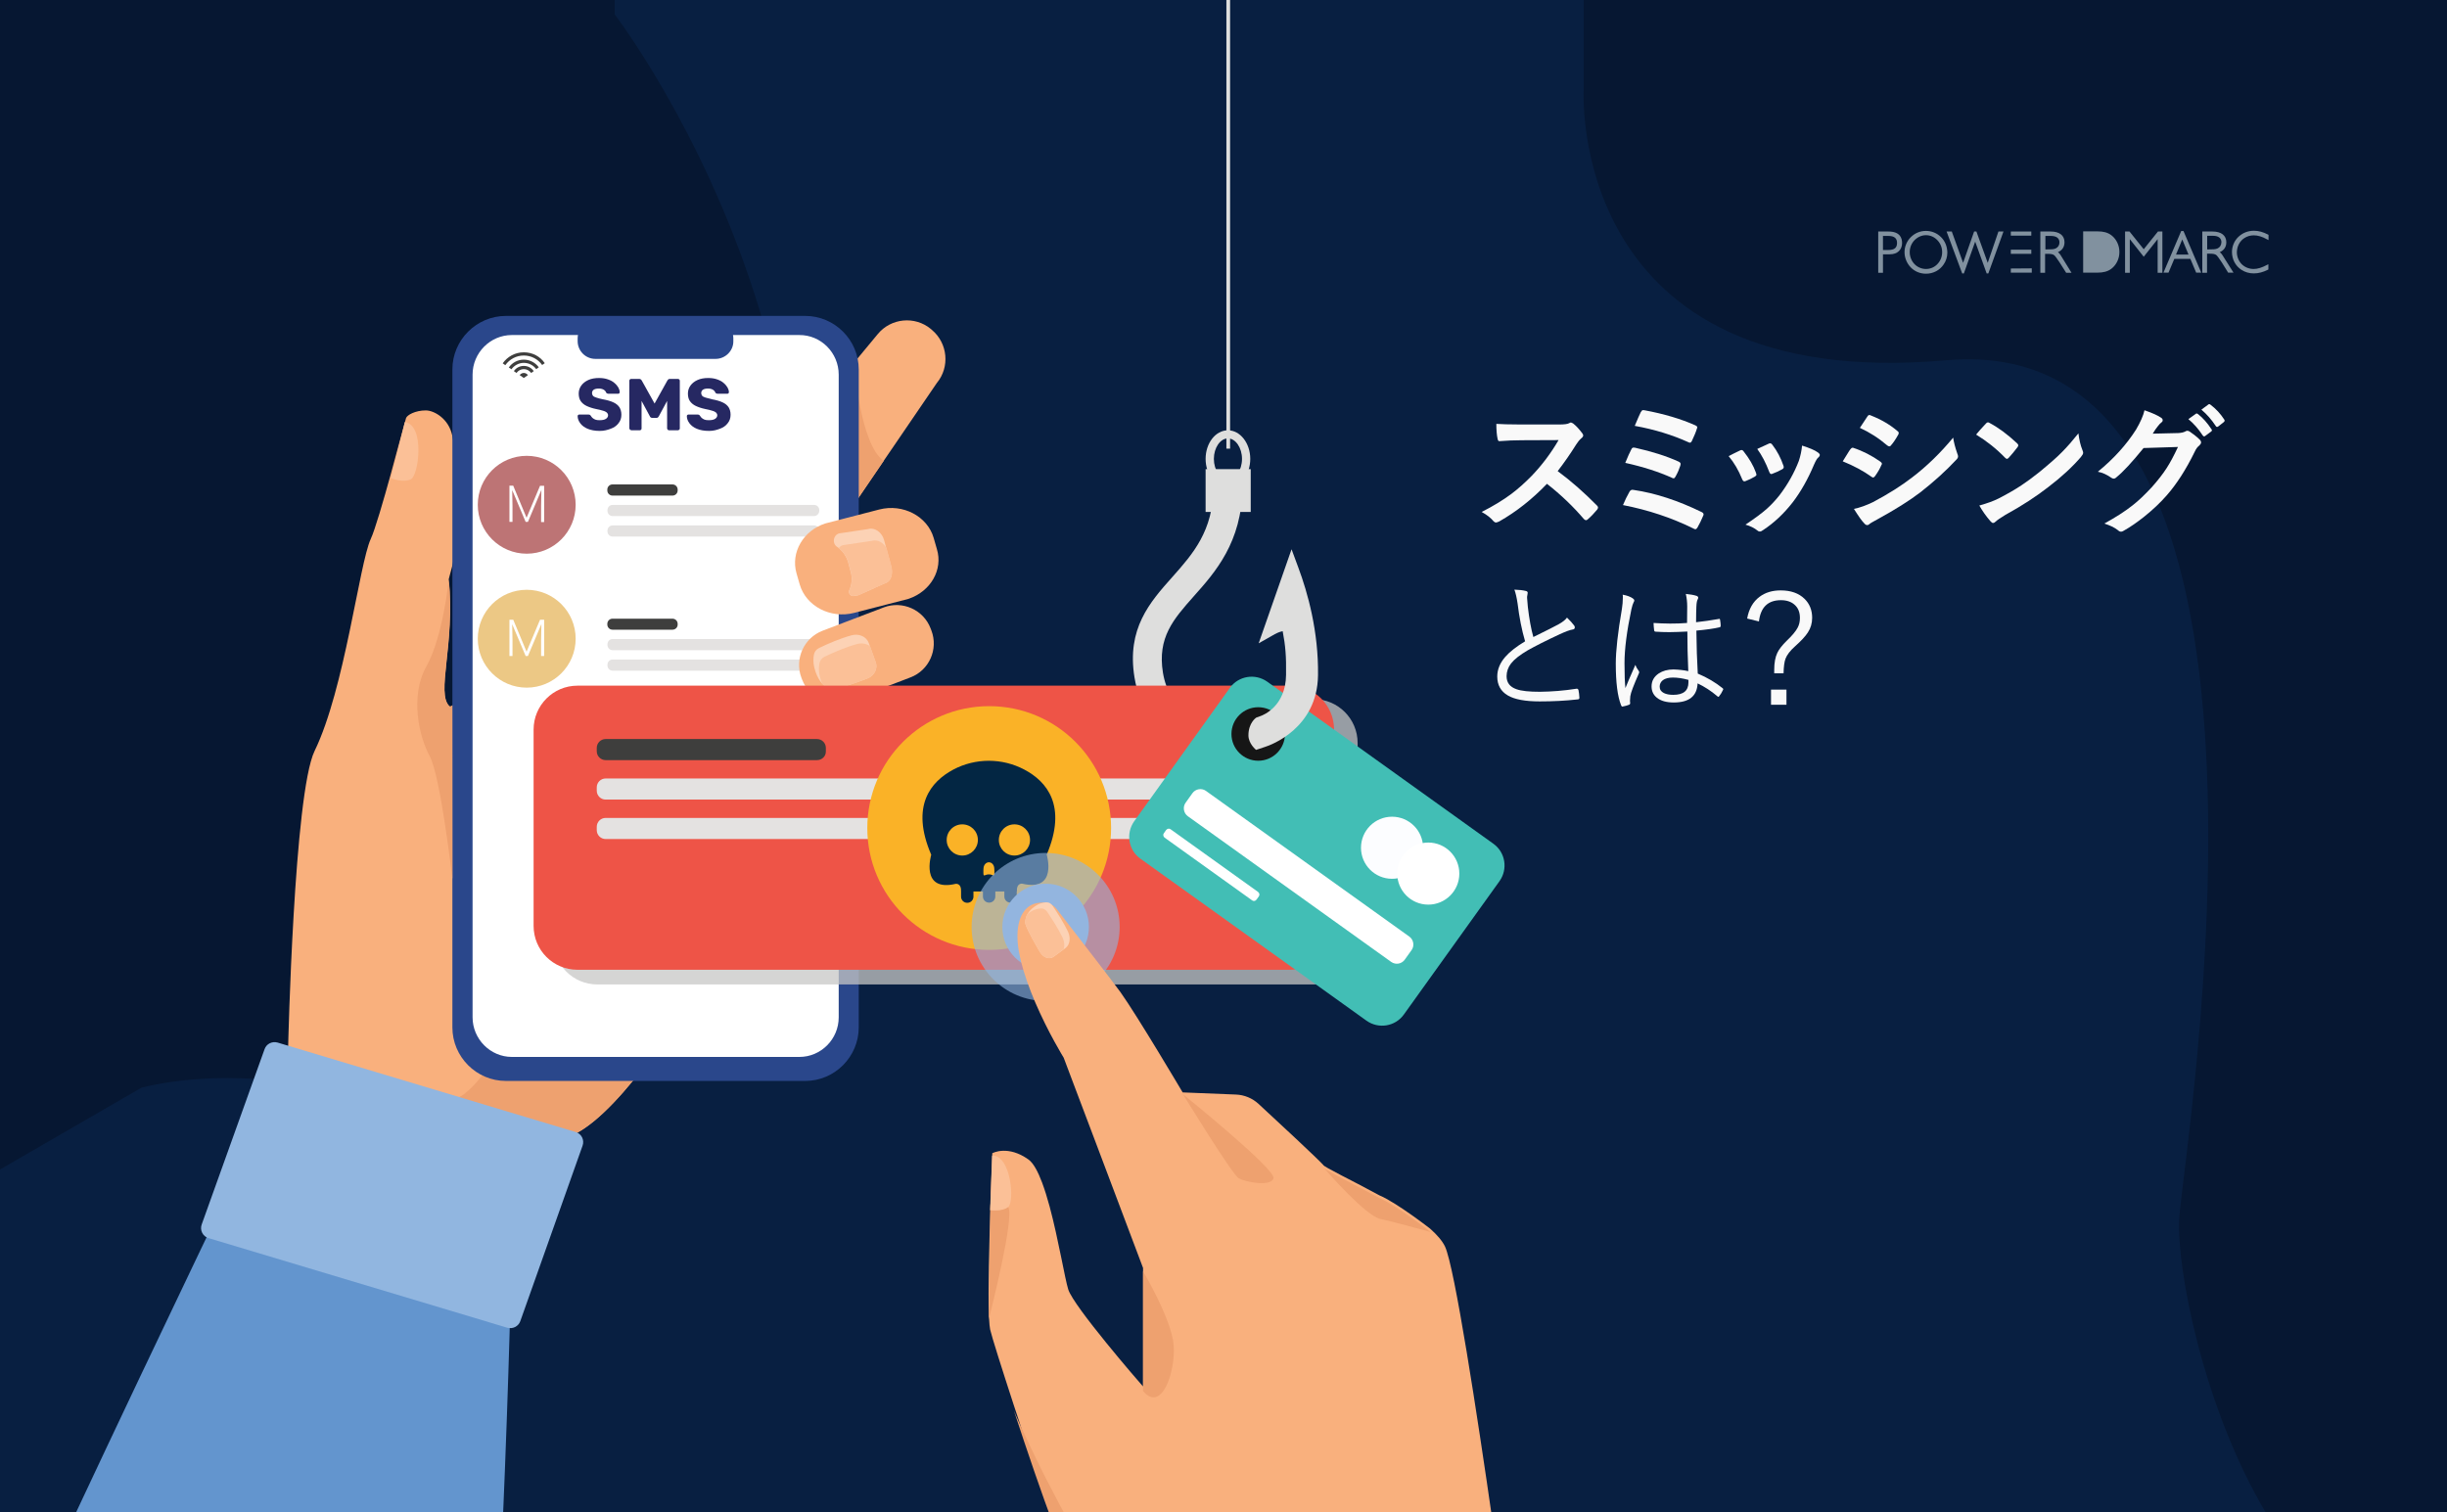 <?xml version="1.0" encoding="UTF-8" standalone="no"?>
<!-- Generator: Adobe Illustrator 26.5.3, SVG Export Plug-In . SVG Version: 6.00 Build 0)  -->

<svg
   version="1.1"
   id="レイヤー_1"
   x="0px"
   y="0px"
   viewBox="0 0 1600 989"
   style="enable-background:new 0 0 1600 989;"
   xml:space="preserve"
   xmlns="http://www.w3.org/2000/svg"
   xmlns:svg="http://www.w3.org/2000/svg"><defs
   id="defs565" />
<style
   type="text/css"
   id="style288">
	.st0{fill:#081F41;}
	.st1{fill:#061732;}
	.st2{fill:#81919F;}
	.st3{fill:#F9B07D;}
	.st4{fill:#6395CE;}
	.st5{fill:#EEA16F;}
	.st6{fill:#FBC097;}
	.st7{fill:#2A478B;}
	.st8{fill:#FFFFFF;}
	.st9{fill:#FCD2B5;}
	.st10{opacity:0.75;fill:#C6C6C5;}
	.st11{fill:#3E3E3D;}
	.st12{fill:#F79647;}
	.st13{fill:#91B6E0;}
	.st14{fill:none;stroke:#DEDEDD;stroke-width:2.424;stroke-miterlimit:10;}
	.st15{fill:#DEDEDD;}
	.st16{fill:#BD7475;}
	.st17{fill:#E4E2E1;}
	.st18{fill:#ECC885;}
	.st19{fill:#262862;}
	.st20{fill:#EE5447;}
	.st21{fill:#42BEB5;}
	.st22{fill:#FCFDFF;}
	.st23{fill:#161616;}
	.st24{fill:#F9F9F9;}
	.st25{fill:#FAB227;}
	.st26{fill:#032643;}
	.st27{opacity:0.6;fill:#93B5DF;}
	.st28{fill:#93B5DF;}
</style>
<g
   id="Group_4241_15_">
	<rect
   id="Rectangle_2384_15_"
   class="st0"
   width="1600"
   height="989" />
</g>
<path
   id="Path_12064_13_"
   class="st1"
   d="M459.4,604.1c-7.1,12.7-14.9,24.9-23.4,36.6c0,0-10.2,18.6-33.4,37.9  c-58.2,53.7-123.2,55.4-183.3,34.6c-51.9-11.5-93.8-9.7-126.6-2L0,764.8V0h401.9v9.4C401.9,9.4,628.3,304.1,459.4,604.1z" />
<path
   id="Path_12065_13_"
   class="st1"
   d="M1600,0v989h-118.6c-40.8-68.8-58.2-159.1-56.5-191.9c2.3-43.8,95.3-583.4-152.4-561.5  s-237-176.4-237-176.4V0H1600z" />
<g
   id="g322">
	<g
   id="g320">
		<g
   id="g318">
			<path
   class="st2"
   d="M1401.7,163l-9.3-11.6h-2.9v27h3.1v-22l9.1,11.5l9.1-11.5v22h3.1v-27h-2.9L1401.7,163z"
   id="path294" />
			<path
   class="st2"
   d="M1427.7,151.1h-1.5l-11.6,27.2h3.3l3.8-9h10.5l3.8,9h3.3L1427.7,151.1z M1422.8,166.5l4.1-9.9l4.1,9.9     H1422.8z"
   id="path296" />
			<path
   class="st2"
   d="M1453,166.6c-0.5-0.7-1-1.3-1.6-1.7c2.8-1.2,4.3-3.4,4.3-6.5c0-4.4-3.3-7-9-7h-6.7v27h3.1v-12.5h1.6     c2.3,0,3.8,0.2,4.7,1.1c0.5,0.5,1.4,1.7,3.4,4.7l4.1,6.6h3.5L1453,166.6z M1449.9,162.5c-1.3,0.6-3.2,0.6-5.7,0.6h-1v-8.9h3.8     c3.5,0,5.5,1.5,5.5,4.2C1452.4,160.4,1451.5,161.8,1449.9,162.5z"
   id="path298" />
			<path
   class="st2"
   d="M1467.5,155.7c1.8-1.2,3.9-1.8,6.2-1.8c2.6,0,5.4,0.8,8.8,2.7l0.8,0.4v-3.4l-0.3-0.2     c-3.3-1.7-6.2-2.5-9.2-2.5c-4,0-7.5,1.4-10.3,4.1c-2.6,2.5-4.1,6.1-4.1,9.8c0,4.8,2.3,9.1,6.1,11.6c2.4,1.6,5.2,2.4,8.2,2.4     c3,0,6-0.8,9.2-2.4l0.3-0.2v-3.4l-0.8,0.4c-3.4,1.8-6.2,2.7-8.8,2.7c-3.1,0-5.9-1.2-7.9-3.2c-2-2.1-3.1-4.9-3.1-7.8     C1462.7,161.1,1464.4,157.7,1467.5,155.7z"
   id="path300" />
			<path
   class="st2"
   d="M1380.5,153.8c-2.3-1.7-5-2.5-9-2.5h-9.4v27h9.4c3.9,0,6.7-0.8,9-2.5c3.3-2.5,5.3-6.6,5.3-11     C1385.8,160.4,1383.8,156.3,1380.5,153.8z"
   id="path302" />
			<path
   class="st2"
   d="M1328.2,163.3h-13.4v2.7h13.4V163.3z"
   id="path304" />
			<path
   class="st2"
   d="M1234.8,151.4h-6.7v27h3.1v-12.1h4.5c4.9,0,8-2.9,8-7.4C1243.7,155.5,1242.2,151.4,1234.8,151.4z      M1234.5,163.5h-3.3v-9.2h3.7c3.6,0,5.5,1.5,5.5,4.5C1240.4,162.1,1238.7,163.5,1234.5,163.5z"
   id="path306" />
			<path
   class="st2"
   d="M1269.2,155.1c-2.7-2.7-6.2-4.1-9.9-4.1c-3.7,0-7.2,1.4-9.9,4.1c-2.6,2.6-4.1,6.1-4.1,9.8     c0,3.7,1.5,7.3,4.1,10c2.5,2.6,6.1,4.1,9.9,4.1c4.7,0,9-2.2,11.6-6.1c1.6-2.3,2.4-5,2.4-7.8     C1273.2,161.2,1271.8,157.7,1269.2,155.1z M1266.8,172.7c-2,2.1-4.6,3.2-7.5,3.2c-2.8,0-5.6-1.2-7.5-3.2c-2-2.1-3.1-4.9-3.1-7.8     c0-3,1.1-5.7,3.1-7.8c2.1-2.1,4.7-3.3,7.5-3.3c2.9,0,5.5,1.2,7.5,3.3c2,2.1,3.1,4.8,3.1,7.8     C1269.9,167.8,1268.8,170.6,1266.8,172.7z"
   id="path308" />
			<path
   class="st2"
   d="M1299.7,171.9l-7.4-20.5h-1.5l-7.2,20.5l-7.4-20.5h-3.4l10.2,27.4h1.1l7.4-20.8l7.5,20.8h1.1l9.9-27.4h-3.3     L1299.7,171.9z"
   id="path310" />
			<path
   class="st2"
   d="M1347.2,166.6c-0.5-0.7-1-1.3-1.6-1.7c2.8-1.2,4.3-3.4,4.3-6.5c0-4.4-3.3-7-9-7h-6.8v27h3.1v-12.4h1.5     c2.3,0,3.8,0.2,4.7,1.1c0.5,0.5,1.4,1.7,3.4,4.7l4.2,6.6h3.5L1347.2,166.6z M1344.1,162.5c-1.3,0.6-3.2,0.6-5.7,0.6h-1v-8.8h3.7     c3.5,0,5.5,1.5,5.5,4.2C1346.6,160.4,1345.7,161.7,1344.1,162.5z"
   id="path312" />
			<path
   class="st2"
   d="M1328.2,151.4h-13.4v2.7h13.4V151.4z"
   id="path314" />
			<path
   class="st2"
   d="M1314.8,178.3h13.7v-2.8l-13.7,0.1V178.3z"
   id="path316" />
		</g>
	</g>
</g>
<path
   class="st3"
   d="M514.4,543.3c0,0-43.3,86.5-87.2,146.3c-17.5,23.8-35.1,43.3-50.1,51.4c-14.7,8-27.1,20.3-37.4,34.1  c-26.7,35.5-39,80-39,80L188.4,685c0,0,3.8-166.1,17.3-193.9c19.7-40.5,29.2-122.3,36.7-138.6c5.6-12.1,21.6-74.5,23.1-79.1  c0.7-2,6-5,12.9-5c5.5,0,15,5.4,17.3,16.4c12,55.7-2.4,92.4-2.3,94.1c4.2,42.8-8.5,74.6,0.4,83c0.3,0.3,1,0.2,1.8-0.4  c15.5-9.9,111.6-150.1,123.5-153.1C431.7,305.2,514.4,543.3,514.4,543.3z"
   id="path324" />
<path
   class="st4"
   d="M334.5,821.4c0,0-1.5,75.5-5.9,177.3H45.2C110,860.5,166.3,744.2,166.3,744.2S327.7,749.2,334.5,821.4z"
   id="path326" />
<path
   class="st3"
   d="M612.6,250.4l-34.8,51l-34.1,50.1c-2.1,2.5-4.5,3.4-7.1,3.1c-8.2-0.8-18.3-12.6-26.2-19.1l-0.8-0.7  c-10.4-8.6-11.9-24.2-3.3-34.6l52.2-63.1v0l15.5-18.7c8.6-10.4,24.2-11.9,34.6-3.3l0.8,0.7C619.7,224.5,621.2,240,612.6,250.4z"
   id="path328" />
<path
   class="st5"
   d="M577.8,301.4l-34.1,50.1c-2.1,2.5-4.5,3.4-7.1,3.1l21.9-117.5C558.5,237.8,562.2,290.5,577.8,301.4z"
   id="path330" />
<path
   class="st5"
   d="M427.2,689.5c-17.5,23.8-35.1,43.3-50.1,51.4c-14.7,8-27.1,20.3-37.4,34.1c-11.8-5.5-25.3-12-38.5-18.4  c-16.1-7.8-16.7-30.6-0.9-39.1c0.2-0.1,0.3-0.2,0.5-0.3c14.7-8.4,29.9-38.2,29.9-38.2L427.2,689.5z"
   id="path332" />
<path
   class="st6"
   d="M264.7,276l-9.1,36.7c0,0,8,3.3,13.1,0.7C273.8,310.9,278,278,264.7,276z"
   id="path334" />
<g
   id="g344">
	<path
   class="st7"
   d="M526.5,706.9H330.8c-19.3,0-35-15.8-35-35V241.6c0-19.3,15.8-35,35-35h195.7c19.3,0,35,15.8,35,35v430.2   C561.5,691.1,545.8,706.9,526.5,706.9z"
   id="path336" />
	<g
   id="g340">
		<path
   class="st8"
   d="M548.4,245v420.3c0,14.3-11.6,25.9-25.7,25.9H334.7c-14.1,0-25.7-11.7-25.7-25.9V245    c0-14.3,11.6-25.9,25.7-25.9h187.9C536.8,219,548.4,230.7,548.4,245z"
   id="path338" />
	</g>
	<path
   class="st7"
   d="M467.9,234.7h-78.6c-6.4,0-11.6-5.2-11.6-11.6v-1.8c0-6.4,5.2-11.6,11.6-11.6h78.6c6.4,0,11.6,5.2,11.6,11.6   v1.8C479.6,229.4,474.3,234.7,467.9,234.7z"
   id="path342" />
</g>
<g
   id="g352">
	<path
   class="st3"
   d="M579.4,492.1l-26.9,7.3c-8.2,2.2-16.7-2.6-18.9-10.8l-0.8-3c-2.2-8.2,2.6-16.7,10.8-18.9l26.9-7.3   c8.2-2.2,16.7,2.6,18.9,10.8l0.8,3C592.5,481.4,587.6,489.9,579.4,492.1z"
   id="path346" />
	<path
   class="st9"
   d="M564.9,490.8c-4.9,1.3-13.9,3.6-18.6,3.9c-1.7,0.1-5.1-1.3-7.3-5.8c-0.5-1.1-1-2.3-1.4-3.8   c-0.3-1.3-0.6-2.6-0.6-4c0-1.6,0.2-3.1,0.6-4.6c0.4-1.4,1.5-2.5,3-3.1c0,0,0,0,0,0c5.1-1.8,12-4,18-5c4.1-0.7,8,1.3,9,4.6l0.7,2.4   l2.1,7.3C571.4,486.1,568.9,489.7,564.9,490.8z"
   id="path348" />
	<path
   class="st6"
   d="M564.9,490.8c-4.9,1.3-13.9,3.6-18.6,3.9c-1.7,0.1-5.1-1.3-7.3-5.8c-0.3-1.2-0.5-2.5-0.5-3.7   c0-1.6,0.2-3.1,0.6-4.6c0.4-1.4,1.5-2.5,3-3.1c0,0,0,0,0,0c5.1-1.8,12-4,18-5c3.4-0.6,6.7,0.7,8.2,3l2.1,7.3   C571.4,486.1,568.9,489.7,564.9,490.8z"
   id="path350" />
</g>
<path
   class="st5"
   d="M295.8,574.9c0,0-7.7-67.2-14.8-80.3c-7.1-13.1-13.1-39.3-2.2-58.8c10.9-19.5,14.7-57,14.7-57  c4.2,42.8-8.5,74.6,0.4,83c0.3,0.3,1,0.2,1.8-0.4L295.8,574.9z"
   id="path354" />
<g
   id="g358">
	<path
   class="st10"
   d="M390.6,643.8h468.4c15.9,0,28.7-12.9,28.7-28.7V485.9c0-15.9-12.9-28.7-28.7-28.7H390.6   c-15.9,0-28.7,12.9-28.7,28.7v129.2C361.9,631,374.7,643.8,390.6,643.8z"
   id="path356" />
</g>
<g
   id="g374">
	<path
   class="st11"
   d="M345.2,245.3l-2.7,1.9l-2.7-1.9c0.6-0.8,1.6-1.4,2.7-1.4C343.6,243.9,344.6,244.5,345.2,245.3z"
   id="path360" />
	<g
   id="g364">
		<path
   class="st11"
   d="M342.5,239.3c-2.7,0-5.1,1.3-6.5,3.4l1.7,1.2c1.1-1.5,2.8-2.5,4.8-2.5c2,0,3.7,1,4.8,2.5l1.7-1.2    C347.5,240.6,345.2,239.3,342.5,239.3z"
   id="path362" />
	</g>
	<g
   id="g368">
		<path
   class="st11"
   d="M342.5,230.4c-5.7,0-10.7,2.8-13.8,7.2l1.7,1.2c2.7-3.8,7.1-6.3,12.1-6.3c4.9,0,9.3,2.4,12,6.2l1.7-1.2    C353.2,233.1,348.2,230.4,342.5,230.4z"
   id="path366" />
	</g>
	<g
   id="g372">
		<path
   class="st11"
   d="M342.5,235.2c-4.1,0-7.6,2-9.8,5.1l1.7,1.2c1.8-2.5,4.8-4.2,8.1-4.2c3.3,0,6.3,1.6,8.1,4.1l1.7-1.2    C350.1,237.2,346.5,235.2,342.5,235.2z"
   id="path370" />
	</g>
</g>
<path
   class="st12"
   d="M197,812.6c0-4.8,4-8.7,8.8-8.6c4.8,0,8.7,4,8.6,8.8c0,4.8-4,8.7-8.8,8.6C200.8,821.3,197,817.4,197,812.6z"
   id="path376" />
<path
   class="st13"
   d="M331.7,868.3l-195.3-58.6c-3.8-1.1-5.9-5.2-4.5-9l41.1-114.6c1.2-3.5,5-5.3,8.5-4.3l194.9,58.5  c3.8,1.1,5.9,5.2,4.5,9L340.2,864C339,867.4,335.3,869.3,331.7,868.3z"
   id="path378" />
<line
   class="st14"
   x1="803.1"
   y1="293.4"
   x2="803.1"
   y2="-5.4"
   id="line380" />
<g
   id="g396">
	<g
   id="g384">
		<path
   class="st15"
   d="M824.2,490.6c-6.7,2.9-14.1,4.4-21.7,4.4c-4.7,0-9.5-0.6-14.3-1.8c-9.3-2.4-40.4-13.2-46.4-50.2    c-5.2-31.9,10-49.1,24.7-65.6c13.7-15.4,26.6-30.1,27-58.7l0.1-9.5l18.9,0.2l-0.1,9.5c-0.4,35.7-17.8,55.3-31.8,71    c-13.4,15.1-23.9,27-20.2,50c4.1,25,24.1,32.7,32.5,34.9c7.8,2,15.7,1.5,22.4-1.1C817.9,479,821,485,824.2,490.6z"
   id="path382" />
	</g>
	<g
   id="g394">
		<g
   id="g388">
			<path
   class="st15"
   d="M802.9,318.8c-8,0-14.6-8.4-14.6-18.7c0-10.3,6.5-18.7,14.6-18.7c8,0,14.6,8.4,14.6,18.7     C817.5,310.4,810.9,318.8,802.9,318.8z M802.9,286.7c-5,0-9.2,6.1-9.2,13.4c0,7.3,4.2,13.4,9.2,13.4c5,0,9.2-6.1,9.2-13.4     C812.1,292.8,807.9,286.7,802.9,286.7z"
   id="path386" />
		</g>
		<g
   id="g392">
			<rect
   x="788.3"
   y="306.8"
   class="st15"
   width="29.5"
   height="28"
   id="rect390" />
		</g>
	</g>
</g>
<g
   id="g416">
	<g
   id="g406">
		<g
   id="g400">
			<circle
   class="st16"
   cx="344.4"
   cy="330.1"
   r="32"
   id="circle398" />
		</g>
		<g
   id="g404">
			<path
   class="st8"
   d="M335.6,317.7l8.7,20.9l8.8-20.9h2.7v23.7h-2V331l0.2-10.6l-8.8,20.9h-1.5l-8.8-20.8l0.2,10.4v10.4h-2v-23.7     H335.6z"
   id="path402" />
		</g>
	</g>
	<g
   id="g414">
		<path
   class="st11"
   d="M439.7,324.1h-39.2c-1.9,0-3.4-1.5-3.4-3.4v-0.5c0-1.9,1.5-3.4,3.4-3.4h39.2c1.9,0,3.4,1.5,3.4,3.4v0.5    C443.1,322.6,441.6,324.1,439.7,324.1z"
   id="path408" />
		<path
   class="st17"
   d="M532.2,337.5H400.6c-1.9,0-3.4-1.5-3.4-3.4v-0.5c0-1.9,1.5-3.4,3.4-3.4h131.7c1.9,0,3.4,1.5,3.4,3.4v0.5    C535.6,336,534.1,337.5,532.2,337.5z"
   id="path410" />
		<path
   class="st17"
   d="M532.2,350.9H400.6c-1.9,0-3.4-1.5-3.4-3.4v-0.5c0-1.9,1.5-3.4,3.4-3.4h131.7c1.9,0,3.4,1.5,3.4,3.4v0.5    C535.6,349.4,534.1,350.9,532.2,350.9z"
   id="path412" />
	</g>
</g>
<g
   id="g436">
	<g
   id="g426">
		<g
   id="g420">
			<circle
   class="st18"
   cx="344.4"
   cy="417.7"
   r="32"
   id="circle418" />
		</g>
		<g
   id="g424">
			<path
   class="st8"
   d="M335.6,405.3l8.7,20.9l8.8-20.9h2.7V429h-2v-10.3l0.2-10.6l-8.8,20.9h-1.5l-8.8-20.8l0.2,10.4V429h-2v-23.7     H335.6z"
   id="path422" />
		</g>
	</g>
	<g
   id="g434">
		<path
   class="st11"
   d="M439.7,411.8h-39.2c-1.9,0-3.4-1.5-3.4-3.4V408c0-1.9,1.5-3.4,3.4-3.4h39.2c1.9,0,3.4,1.5,3.4,3.4v0.5    C443.1,410.3,441.6,411.8,439.7,411.8z"
   id="path428" />
		<path
   class="st17"
   d="M532.2,425.2H400.6c-1.9,0-3.4-1.5-3.4-3.4v-0.5c0-1.9,1.5-3.4,3.4-3.4h131.7c1.9,0,3.4,1.5,3.4,3.4v0.5    C535.6,423.7,534.1,425.2,532.2,425.2z"
   id="path430" />
		<path
   class="st17"
   d="M532.2,438.6H400.6c-1.9,0-3.4-1.5-3.4-3.4v-0.5c0-1.9,1.5-3.4,3.4-3.4h131.7c1.9,0,3.4,1.5,3.4,3.4v0.5    C535.6,437.1,534.1,438.6,532.2,438.6z"
   id="path432" />
	</g>
</g>
<g
   id="g444">
	<path
   class="st19"
   d="M392.2,281.8c-3.2,0-5.8-0.5-8-1.4c-2.1-0.9-3.7-2.1-4.8-3.6c-1.1-1.5-1.7-3-1.7-4.7c0-0.3,0.1-0.5,0.3-0.7   c0.2-0.2,0.5-0.3,0.7-0.3h6c0.4,0,0.8,0.1,1,0.2c0.2,0.2,0.5,0.4,0.6,0.6c0.3,0.5,0.6,0.9,1.1,1.4c0.5,0.4,1.1,0.8,1.8,1.1   c0.8,0.3,1.7,0.4,2.8,0.4c1.9,0,3.3-0.3,4.2-0.9s1.4-1.4,1.4-2.3c0-0.7-0.3-1.3-0.8-1.8c-0.5-0.4-1.3-0.9-2.5-1.2   c-1.1-0.4-2.6-0.7-4.5-1.1c-2.4-0.5-4.5-1.2-6.2-2c-1.7-0.8-3-1.9-3.9-3.2c-0.9-1.3-1.3-3-1.3-5c0-1.9,0.6-3.7,1.7-5.2   c1.1-1.5,2.6-2.7,4.6-3.6c2-0.9,4.3-1.3,7-1.3c2.2,0,4.1,0.3,5.8,0.9c1.7,0.6,3.1,1.3,4.2,2.3c1.2,1,2,2,2.6,3   c0.6,1.1,0.9,2.1,0.9,3.1c0,0.3-0.1,0.5-0.3,0.7c-0.2,0.2-0.4,0.3-0.7,0.3h-6.3c-0.4,0-0.7-0.1-0.9-0.2c-0.3-0.1-0.5-0.3-0.7-0.6   c-0.2-0.7-0.7-1.3-1.5-1.8c-0.8-0.5-1.9-0.8-3.2-0.8c-1.4,0-2.5,0.2-3.3,0.7c-0.8,0.5-1.2,1.3-1.2,2.3c0,0.6,0.2,1.2,0.6,1.7   c0.4,0.5,1.2,0.9,2.2,1.2c1,0.4,2.4,0.7,4.1,1.1c2.9,0.5,5.3,1.2,7,2c1.8,0.8,3.1,1.9,4,3.2c0.8,1.3,1.3,2.9,1.3,4.9   c0,2.2-0.6,4-1.9,5.6c-1.2,1.6-2.9,2.8-5.1,3.6S395,281.8,392.2,281.8z"
   id="path438" />
	<path
   class="st19"
   d="M412.7,281.3c-0.3,0-0.6-0.1-0.8-0.4c-0.2-0.2-0.4-0.5-0.4-0.8V249c0-0.4,0.1-0.6,0.4-0.9   c0.2-0.2,0.5-0.3,0.8-0.3h5.2c0.5,0,0.9,0.1,1.2,0.4c0.3,0.3,0.4,0.5,0.5,0.6l8.4,15.1l8.4-15.1c0.1-0.2,0.3-0.4,0.5-0.6   c0.2-0.3,0.6-0.4,1.2-0.4h5.1c0.4,0,0.6,0.1,0.9,0.3c0.2,0.2,0.4,0.5,0.4,0.9v31.2c0,0.3-0.1,0.6-0.4,0.8c-0.2,0.2-0.5,0.4-0.9,0.4   h-5.7c-0.4,0-0.6-0.1-0.9-0.4c-0.2-0.2-0.4-0.5-0.4-0.8v-18l-5.4,10c-0.2,0.3-0.4,0.5-0.6,0.8c-0.3,0.2-0.6,0.3-1.1,0.3h-2.5   c-0.4,0-0.8-0.1-1.1-0.3c-0.3-0.2-0.5-0.5-0.6-0.8l-5.4-10v18c0,0.3-0.1,0.6-0.3,0.8c-0.2,0.2-0.5,0.4-0.9,0.4H412.7z"
   id="path440" />
	<path
   class="st19"
   d="M463.6,281.8c-3.2,0-5.8-0.5-8-1.4c-2.1-0.9-3.7-2.1-4.8-3.6c-1.1-1.5-1.7-3-1.7-4.7c0-0.3,0.1-0.5,0.3-0.7   c0.2-0.2,0.5-0.3,0.7-0.3h6c0.4,0,0.8,0.1,1,0.2c0.2,0.2,0.5,0.4,0.6,0.6c0.3,0.5,0.6,0.9,1.1,1.4c0.5,0.4,1.1,0.8,1.8,1.1   c0.8,0.3,1.7,0.4,2.8,0.4c1.9,0,3.3-0.3,4.2-0.9c0.9-0.6,1.4-1.4,1.4-2.3c0-0.7-0.3-1.3-0.8-1.8c-0.5-0.4-1.3-0.9-2.5-1.2   c-1.1-0.4-2.6-0.7-4.5-1.1c-2.4-0.5-4.5-1.2-6.2-2c-1.7-0.8-3-1.9-3.9-3.2c-0.9-1.3-1.3-3-1.3-5c0-1.9,0.6-3.7,1.7-5.2   c1.1-1.5,2.6-2.7,4.6-3.6c2-0.9,4.3-1.3,7-1.3c2.2,0,4.1,0.3,5.8,0.9c1.7,0.6,3.1,1.3,4.2,2.3c1.2,1,2,2,2.6,3   c0.6,1.1,0.9,2.1,0.9,3.1c0,0.3-0.1,0.5-0.3,0.7c-0.2,0.2-0.4,0.3-0.7,0.3h-6.3c-0.4,0-0.7-0.1-0.9-0.2c-0.3-0.1-0.5-0.3-0.7-0.6   c-0.2-0.7-0.7-1.3-1.5-1.8c-0.8-0.5-1.9-0.8-3.2-0.8c-1.4,0-2.5,0.2-3.3,0.7c-0.8,0.5-1.2,1.3-1.2,2.3c0,0.6,0.2,1.2,0.6,1.7   c0.4,0.5,1.2,0.9,2.2,1.2s2.4,0.7,4.1,1.1c2.9,0.5,5.3,1.2,7,2c1.8,0.8,3.1,1.9,4,3.2c0.8,1.3,1.3,2.9,1.3,4.9c0,2.2-0.6,4-1.9,5.6   c-1.2,1.6-2.9,2.8-5.1,3.6S466.5,281.8,463.6,281.8z"
   id="path442" />
</g>
<g
   id="g452">
	<path
   class="st3"
   d="M595.3,443l-5.2,2l-34.9,13.3c-0.8,0.3-1.6,0.6-2.5,0.8c-11.6,3-23.8-3.2-28.2-14.6l-0.5-1.3   c-4.6-12.2,1.6-26,13.8-30.7l32.5-12.4l2.4-0.9l5.2-2c12.2-4.6,26,1.6,30.6,13.8l0.5,1.3C613.7,424.6,607.5,438.4,595.3,443z"
   id="path446" />
	<path
   class="st9"
   d="M566.9,443.8c-5.8,2.2-16.4,6.1-22,6.9c-1.6,0.2-4.5-0.6-7.3-3.6c-1.6-1.8-3.2-4.4-4.4-7.9   c-0.5-1.7-1-3.3-1.2-5.1c-0.2-2-0.2-4,0.2-6c0.3-1.8,1.5-3.4,3.3-4.3c0,0,0,0,0,0c6-2.9,14.1-6.4,21.2-8.3   c4.9-1.4,9.9,0.8,11.4,5.1l0.7,2l3.7,10.3C574.2,437.2,571.7,442,566.9,443.8z"
   id="path448" />
	<path
   class="st6"
   d="M566.9,443.8c-5.8,2.2-16.4,6.1-22,6.9c-1.6,0.2-4.5-0.6-7.3-3.6c-0.3-0.7-0.6-1.4-0.8-2.2   c-0.5-1.7-1-3.3-1.2-5.1c-0.2-2-0.2-4,0.2-6c0.3-1.8,1.5-3.4,3.3-4.3c0,0,0,0,0,0c6-2.9,14.1-6.4,21.2-8.3c3.1-0.9,6.3-0.3,8.6,1.4   l3.7,10.3C574.2,437.2,571.7,442,566.9,443.8z"
   id="path450" />
</g>
<g
   id="g460">
	<path
   class="st3"
   d="M594.4,391.5c-0.2,0.1-0.4,0.1-0.6,0.2l-35.3,9.1c-15.5,4-31.5-4.4-35.6-18.6l-2.1-7.3   c-3.9-13.7,4.5-28,18.9-32.6l11.6-3l23.6-6.1c15.5-4,31.5,4.4,35.6,18.6l2.1,7.3C616.7,372.6,608.5,386.6,594.4,391.5z"
   id="path454" />
	<path
   class="st9"
   d="M578.3,381.6l-17.1,7.7c0,0-0.1,0-0.1,0c-0.7,0.2-1.4,0.3-2.1,0.4c-0.3,0-0.6,0.1-0.9,0.1c-0.1,0-0.2,0-0.4,0   c-1.9-0.1-3.2-2.1-2.4-3.9c1.6-3.5,2.1-7.6,1-11.6l-0.4-1.5c0,0,0,0,0,0l-1.3-4.9c-1.1-3.9-3.3-7.1-6.2-9.5   c-0.4-0.3-0.7-0.6-1.1-0.8c-3.4-2.3-2.5-7.7,1.4-8.8c0,0,0.1,0,0.1,0l18.8-2.8c4.6-1.3,9.1,2.3,10.4,7l1.5,5.5l3.2,11.8   C584,375.1,582.9,380.4,578.3,381.6z"
   id="path456" />
	<path
   class="st6"
   d="M578.3,381.6l-17.1,7.7c0,0-0.1,0-0.1,0c-0.4,0.1-1.7,0.3-3.3,0.5c-1.9-0.1-3.2-2.1-2.4-3.9   c1.6-3.5,2.1-7.6,1-11.6l-0.4-1.5c0,0,0,0,0,0l-1.3-4.9c-1.1-3.9-3.3-7.1-6.2-9.5c0.6-0.9,1.5-1.6,2.7-1.9c0,0,0.1,0,0.1,0   l18.8-2.8c3.9-1.1,7.7,1.3,9.6,4.9l3.2,11.8C584,375.1,582.9,380.4,578.3,381.6z"
   id="path458" />
</g>
<g
   id="g464">
	<path
   class="st20"
   d="M377.6,634.2h466c15.9,0,28.7-12.9,28.7-28.7V477.1c0-15.9-12.9-28.7-28.7-28.7h-466   c-15.9,0-28.7,12.9-28.7,28.7v128.4C348.9,621.4,361.7,634.2,377.6,634.2z"
   id="path462" />
</g>
<g
   id="g474">
	<g
   id="g472">
		<path
   class="st11"
   d="M534.2,497.1H396c-3.2,0-5.8-2.6-5.8-5.8v-2.2c0-3.2,2.6-5.8,5.8-5.8h138.2c3.2,0,5.8,2.6,5.8,5.8v2.2    C540.1,494.5,537.5,497.1,534.2,497.1z"
   id="path466" />
		<path
   class="st17"
   d="M836.6,522.9H396c-3.2,0-5.8-2.6-5.8-5.8v-2.2c0-3.2,2.6-5.8,5.8-5.8h440.5c3.2,0,5.8,2.6,5.8,5.8v2.2    C842.4,520.3,839.8,522.9,836.6,522.9z"
   id="path468" />
		<path
   class="st17"
   d="M836.6,548.7H396c-3.2,0-5.8-2.6-5.8-5.8v-2.2c0-3.2,2.6-5.8,5.8-5.8h440.5c3.2,0,5.8,2.6,5.8,5.8v2.2    C842.4,546.1,839.8,548.7,836.6,548.7z"
   id="path470" />
	</g>
</g>
<g
   id="g500">
	<g
   id="g478">
		<path
   class="st21"
   d="M893.5,667.5l-147.9-106c-7.8-5.6-9.6-16.5-4-24.4l62.6-87.3c5.6-7.8,16.5-9.6,24.4-4l147.9,106    c7.8,5.6,9.6,16.5,4,24.4l-62.6,87.3C912.3,671.3,901.4,673.1,893.5,667.5z"
   id="path476" />
	</g>
	<g
   id="g482">
		<circle
   class="st22"
   cx="910.2"
   cy="554.4"
   r="20.3"
   id="circle480" />
	</g>
	<g
   id="g486">
		<circle
   class="st8"
   cx="933.9"
   cy="571.3"
   r="20.3"
   id="circle484" />
	</g>
	<g
   id="g490">
		<path
   class="st8"
   d="M909.7,629.1l-133-95.3c-2.8-2-3.5-6-1.5-8.8l4.5-6.3c2-2.8,6-3.5,8.8-1.5l133,95.3c2.8,2,3.5,6,1.5,8.8    l-4.5,6.3C916.5,630.4,912.6,631.1,909.7,629.1z"
   id="path488" />
	</g>
	<g
   id="g494">
		<path
   class="st8"
   d="M831.4,489.6l-18.6-13.3c-0.9-0.7-1.2-2-0.5-2.9l1.5-2.1c0.7-0.9,2-1.2,2.9-0.5l18.6,13.3    c0.9,0.7,1.2,2,0.5,2.9l-1.5,2.1C833.7,490,832.4,490.2,831.4,489.6z"
   id="path492" />
	</g>
	<g
   id="g498">
		<path
   class="st8"
   d="M818.7,588.8l-57.2-41c-0.9-0.7-1.2-2-0.5-2.9l1.5-2.1c0.7-0.9,2-1.2,2.9-0.5l57.2,41c0.9,0.7,1.2,2,0.5,2.9    l-1.5,2.1C820.9,589.3,819.6,589.5,818.7,588.8z"
   id="path496" />
	</g>
</g>
<g
   id="g506">
	<circle
   class="st23"
   cx="822.7"
   cy="480"
   r="17.5"
   id="circle502" />
	<path
   class="st15"
   d="M848.9,371.1l-4.4-11.9L823,420.7l10.6-6c2.2-1.2,3.9-1.7,5.1-1.9c1.8,9.3,2.4,16.7,2.2,28.5   c-0.2,20.5-14.8,26.3-16.5,26.9h0l-3,1.1c0,0-5.1,3.3-5.1,11.6c0,5.5,5,9.5,5,9.5l6-2c3.5-1.1,34.1-12.1,34.5-46.8   C862.2,412.9,855,387.4,848.9,371.1z"
   id="path504" />
</g>
<g
   id="g526">
	<path
   class="st24"
   d="M1018.5,308.1c8.7,6.4,17.2,13.9,25.7,22.5c0.5,0.5,0.7,0.9,0.7,1.3c0,0.4-0.2,0.8-0.6,1.4   c-2,2.4-4,4.5-6.2,6.4c-0.4,0.4-0.8,0.5-1.1,0.5s-0.8-0.2-1.3-0.7c-7-8.2-15-15.9-24.2-23.1c-9.7,10.1-20.1,18.3-31.2,24.6   c-1.1,0.5-1.8,0.7-2.1,0.7c-0.6,0-1.1-0.3-1.6-0.8c-1.7-2.1-4.3-4.2-7.8-6.1c7.5-3.8,13.9-7.7,19.3-11.7c4.4-3.3,8.9-7.3,13.5-12   c6.6-6.9,12.5-14.7,17.5-23.3l-24,0.1c-4.8,0-9.7,0.2-14.7,0.6c-0.6,0.1-1-0.5-1.2-1.6c-0.5-2.3-0.8-5.6-0.8-9.7   c3.3,0.2,8.6,0.4,15.7,0.4h25.6c3.2,0,5.4-0.3,6.4-0.9c0.3-0.2,0.7-0.4,1-0.4c0.3,0,0.8,0.2,1.6,0.7c2,1.6,4,3.8,6,6.5   c0.3,0.5,0.5,0.9,0.5,1.2c0,0.6-0.4,1.3-1.2,1.9c-1.3,1.1-2.4,2.5-3.4,4.1C1026.9,296.6,1022.9,302.4,1018.5,308.1z"
   id="path508" />
	<path
   class="st24"
   d="M1061.2,330.3c1.3-3.1,2.7-6,4.3-8.8c0.5-0.8,1.1-1.2,1.9-1.2c0.2,0,0.5,0,0.8,0.1c14.3,2.1,29.1,7,44.5,14.5   c0.8,0.4,1.2,0.9,1.2,1.5c0,0.3-0.1,0.6-0.3,1c-1,2.5-2.3,5.1-3.7,7.6c-0.5,0.8-0.9,1.1-1.4,1.1c-0.3,0-0.8-0.2-1.3-0.5   C1093,338.6,1077.7,333.5,1061.2,330.3z M1062.7,302.7c1.6-3.9,2.9-6.9,4-8.9c0.3-0.7,0.8-1.1,1.4-1.1c0.3,0,0.6,0,1,0.1   c11.2,2.5,20.6,5.5,28.3,9c1,0.4,1.5,1,1.5,1.6c0,0.3-0.1,0.7-0.2,1.1c-0.7,2.2-1.7,4.6-3.1,7.1c-0.4,0.8-0.8,1.2-1.3,1.2   c-0.4,0-0.8-0.1-1.2-0.4C1084.6,308.6,1074.5,305.3,1062.7,302.7z M1068.9,278.5c1.8-4.3,3.1-7.3,3.9-8.9c0.5-0.9,1-1.4,1.5-1.4   c0.2,0,0.5,0,1,0.1c12.9,2.4,23.9,5.7,33.1,9.8c0.9,0.4,1.4,0.9,1.4,1.3c0,0.2-0.1,0.6-0.3,1c-0.5,1.8-1.6,4.5-3.3,8.1   c-0.3,0.6-0.7,1-1.2,1c-0.3,0-0.7-0.1-1-0.3C1093.4,284.4,1081.7,280.8,1068.9,278.5z"
   id="path510" />
	<path
   class="st24"
   d="M1130.3,298.3c1.8-1,4.3-2.2,7.4-3.7c0.4-0.2,0.7-0.3,1-0.3c0.5,0,1,0.3,1.4,0.9c3.7,4.7,6.4,9.3,8,13.8   c0.2,0.9,0.4,1.3,0.4,1.4c0,0.4-0.4,0.8-1.1,1.3c-1.9,1.1-3.9,2.1-6,2.9c-0.3,0.1-0.6,0.2-0.8,0.2c-0.6,0-1.1-0.5-1.5-1.5   C1136.8,307.6,1133.9,302.6,1130.3,298.3z M1178.3,291.4c4.7,1.5,8.2,2.9,10.4,4.5c0.8,0.6,1.2,1.1,1.2,1.6c0,0.5-0.3,1.1-1,1.7   c-0.8,0.6-1.7,2.2-2.8,4.7c-4,9.5-8.7,17.8-14,24.7c-5.8,7.4-12.2,13.4-19.2,18c-0.9,0.7-1.6,1-2.2,1s-1.1-0.2-1.5-0.6   c-2.1-1.7-4.7-3-7.9-3.9c6-4,10.6-7.4,13.9-10.3c3-2.7,5.8-5.7,8.4-9c5.4-7.1,9.6-14.6,12.6-22.4   C1177.3,298,1178,294.7,1178.3,291.4z M1149,293.6c4-1.9,6.4-3,7.4-3.4c0.4-0.2,0.7-0.3,1-0.3c0.5,0,1,0.3,1.5,1   c3.1,4,5.5,8.6,7.2,13.6c0.2,0.5,0.2,0.8,0.2,1.1c0,0.5-0.4,1-1.2,1.4c-1.8,1-3.9,2-6.4,2.9c-0.2,0.1-0.4,0.1-0.6,0.1   c-0.5,0-0.9-0.5-1.3-1.5C1154.6,302.7,1152,297.7,1149,293.6z"
   id="path512" />
	<path
   class="st24"
   d="M1204.9,301.7c0.2-0.3,1.2-2,3.1-5c0.8-1.3,1.4-2.3,1.9-2.9c0.5-0.6,0.9-1,1.4-1c0.1,0,0.2,0,0.3,0   c6.4,2.1,12.4,5.2,17.9,9.1c0.7,0.5,1,0.9,1,1.4c0,0.2-0.1,0.6-0.4,1c-0.8,1.9-2.1,4.3-4.1,7.1c-0.5,0.6-0.9,0.9-1.2,0.9   c-0.3,0-0.6-0.2-1.1-0.5C1218.4,308,1212.1,304.6,1204.9,301.7z M1212.2,332.8c3.9-0.8,8.1-2.3,12.6-4.5   c10-5.3,18.5-10.7,25.5-16.1c9.6-7.3,18.5-16,26.8-26c0.4,2.9,1.3,6.4,2.7,10.4c0.3,0.7,0.5,1.3,0.5,1.8c0,0.7-0.3,1.4-1,2.1   c-7.1,7.6-15,14.7-23.7,21.5c-7.2,5.5-16.5,11.3-27.8,17.5c-3.3,1.8-5.1,2.8-5.4,3.2c-0.5,0.5-1,0.7-1.5,0.7   c-0.7,0-1.3-0.4-1.9-1.1C1217.3,340.6,1215.1,337.4,1212.2,332.8z M1216.1,279.8l4.9-7.4c0.4-0.7,0.9-1,1.3-1c0.3,0,0.6,0.1,1,0.3   c7.1,2.8,12.9,6.3,17.5,10.3c0.5,0.3,0.7,0.7,0.7,1.2c0,0.4-0.1,0.8-0.4,1.2c-1.8,3.2-3.4,5.5-4.8,7c-0.2,0.4-0.5,0.5-0.9,0.5   c-0.4,0-0.9-0.2-1.4-0.6C1228.4,286.5,1222.4,282.7,1216.1,279.8z"
   id="path514" />
	<path
   class="st24"
   d="M1292.1,284.2c1.5-1.9,3.7-4.3,6.5-7.3c0.4-0.5,0.8-0.7,1.3-0.7c0.3,0,0.7,0.2,1.2,0.5   c5.8,3.1,11.7,7.5,17.8,13.2c0.5,0.5,0.8,1,0.8,1.3c0,0.3-0.2,0.7-0.5,1.2c-2,2.7-4,5-5.8,7c-0.5,0.5-0.9,0.7-1.1,0.7   c-0.3,0-0.7-0.2-1.2-0.7C1305.4,293.5,1299.1,288.5,1292.1,284.2z M1294.2,330.6c5-1.4,9.2-2.9,12.6-4.6c6-3.1,11-6,14.9-8.6   c3.5-2.3,7.4-5.2,11.8-8.7c6.2-5.1,11.2-9.4,14.8-13.1c3.5-3.5,7-7.6,10.7-12.2c0.5,4.1,1.3,7.7,2.6,10.9c0.3,0.7,0.5,1.3,0.5,1.8   c0,0.7-0.5,1.6-1.5,2.8c-5.4,6.3-12.5,12.9-21.4,19.7c-7.7,6-17,12.1-28.1,18.2c-3.3,2-5.3,3.4-6.2,4.3c-0.6,0.6-1.2,0.9-1.7,0.9   s-1-0.3-1.6-1C1298.7,337.7,1296.3,334.3,1294.2,330.6z"
   id="path516" />
	<path
   class="st24"
   d="M1407.6,283.6l16.7-0.4c2.1-0.1,3.6-0.5,4.7-1.1c0.3-0.2,0.7-0.4,1.2-0.4s1,0.2,1.5,0.5c2.1,1.4,4.2,3,6.3,5   c0.8,0.7,1.2,1.4,1.2,2.1c0,0.7-0.4,1.3-1.1,2c-1.2,0.9-2.2,2.2-3,4c-5.8,11.9-12,21.4-18.4,28.7c-4.2,4.8-9.1,9.4-14.7,13.9   c-4.8,3.8-9.3,6.9-13.6,9.3c-0.5,0.3-1,0.5-1.5,0.5c-0.7,0-1.4-0.3-2.1-1c-2.3-1.8-5.3-3.2-8.9-4.3c7.5-4.1,13.7-8.1,18.5-11.9   c4-3.1,8.1-7.1,12.5-11.8c4-4.5,7.3-8.7,9.8-12.6c2.4-3.7,4.8-8.3,7.4-13.8l-22.5,0.7c-7.5,9.2-13.3,15.5-17.6,19   c-0.7,0.7-1.3,1-2,1c-0.5,0-0.9-0.2-1.4-0.5c-2.8-2-5.8-3.4-8.9-4c10.4-8.5,18.7-17.7,25-27.6c2.8-4.8,4.7-9,5.5-12.6   c5.3,1.8,8.9,3.5,10.9,4.9c0.6,0.4,1,0.9,1,1.6s-0.3,1.1-1,1.6c-0.4,0.2-1.2,1.1-2.3,2.5C1409.9,279.9,1408.9,281.5,1407.6,283.6z    M1430.9,274.1l4.9-3.5c0.2-0.2,0.4-0.2,0.5-0.2c0.2,0,0.5,0.1,0.9,0.4c3.2,2.5,6.1,5.8,8.8,9.9c0.2,0.3,0.3,0.5,0.3,0.7   c0,0.3-0.2,0.6-0.5,0.8l-3.9,2.9c-0.3,0.2-0.5,0.3-0.7,0.3c-0.3,0-0.6-0.2-0.9-0.6C1437.4,280.4,1434.3,276.9,1430.9,274.1z    M1439.4,267.9l4.6-3.4c0.2-0.2,0.4-0.2,0.6-0.2c0.2,0,0.5,0.1,0.8,0.4c3.6,2.7,6.5,5.9,8.9,9.6c0.2,0.3,0.3,0.5,0.3,0.8   c0,0.3-0.2,0.6-0.5,0.9l-3.7,2.9c-0.3,0.2-0.5,0.3-0.8,0.3c-0.3,0-0.6-0.2-0.8-0.6C1446.1,274.5,1443,270.9,1439.4,267.9z"
   id="path518" />
	<path
   class="st24"
   d="M990.2,385.6c3.2,0.1,5.7,0.4,7.6,0.9c0.8,0.2,1.1,0.6,1.1,1.2c0,0.3-0.1,0.7-0.2,1.4   c-0.2,0.7-0.2,1.3-0.2,1.9c0.1,1.9,0.3,3.9,0.5,5.9c0.9,7.8,2.1,14.4,3.6,19.7c8.7-4.3,14.3-7.1,16.6-8.4c2.5-1.4,4.3-2.8,5.4-4.3   c2.1,2,3.6,3.7,4.7,5.2c0.3,0.4,0.4,0.8,0.4,1.2c0,0.8-0.5,1.3-1.5,1.4c-1.8,0.3-4.5,1.3-8.2,3c-9.3,4.3-16.3,7.9-21.1,10.6   c-5.1,3-8.7,5.8-10.9,8.6c-1.9,2.5-2.9,5.3-2.9,8.3c0,4.2,2.1,7,6.4,8.5c3.3,1.2,8.4,1.7,15.4,1.7c7.8-0.1,15.7-0.7,23.9-2   c0.1,0,0.2,0,0.3,0c0.5,0,0.8,0.3,1,0.9c0.3,1.4,0.5,3,0.6,4.9c0,0.1,0,0.2,0,0.2c0,0.6-0.4,1-1.3,1c-7.9,0.9-16.2,1.3-24.7,1.3   c-9.4,0-16.4-1.3-20.8-3.9c-4.6-2.7-6.9-6.8-6.9-12.4c0-4.6,1.8-8.9,5.3-12.9c2.8-3.2,7.1-6.6,12.9-10.1   c-2.2-7.5-3.8-15.7-4.9-24.7C991.7,390.7,991,387.7,990.2,385.6z"
   id="path520" />
	<path
   class="st24"
   d="M1061,388.9c2.8,0.5,5,1.3,6.6,2.4c0.6,0.4,1,0.9,1,1.4c0,0.3-0.1,0.7-0.4,1.1c-0.5,0.9-1,2.5-1.5,4.7   c-3,14.3-4.5,26-4.5,35.2c0,7.4,0.2,12.9,0.6,16.3c0.8-2.2,3-7.2,6.5-15.2c0.4,1.2,1.1,2.5,2.1,3.8c0.3,0.4,0.4,0.7,0.4,1   c0,0.2-0.1,0.6-0.3,1c-3.3,7.5-5.2,12.4-5.5,14.7c-0.1,1.2-0.2,2.1-0.2,2.8c0,0.5,0,1,0.1,1.4c0,0.2,0,0.3,0,0.5   c0,0.3-0.2,0.6-0.5,0.8c-1.2,0.5-2.5,0.9-4.2,1.2c-0.2,0.1-0.3,0.1-0.4,0.1c-0.3,0-0.6-0.3-0.8-0.8c-2.4-6-3.5-15.1-3.5-27.4   c0-8.1,1.3-20.1,4-35.7c0.4-2.6,0.6-4.9,0.6-6.9C1061.2,390.3,1061.1,389.5,1061,388.9z M1103.9,438.9c-0.4-9-0.6-17.6-0.6-25.9   c-4.4,0.2-8.3,0.4-11.7,0.4c-3.1,0-6.1-0.1-9-0.3c-0.6,0-0.9-0.3-1-0.8c-0.2-1.7-0.4-3.4-0.4-4.9c3.5,0.2,7.1,0.4,10.8,0.4   c3.8,0,7.5-0.1,11.1-0.4l0.1-10.7c0-2.9-0.3-5.6-0.9-8.3c3,0.3,5.3,0.7,7.1,1.3c0.7,0.3,1,0.7,1,1.1c0,0.4-0.1,0.8-0.4,1.3   c-0.4,0.7-0.7,2.1-0.8,4.5c-0.1,2.1-0.2,5.6-0.2,10.3c4.7-0.5,9.6-1.2,14.7-2.1c0.2-0.1,0.4-0.1,0.5-0.1c0.3,0,0.4,0.2,0.5,0.7   c0.2,1.4,0.4,2.6,0.4,3.7c0,0.6-0.2,1-0.6,1.1c-3.8,0.9-8.9,1.6-15.3,2.2c0.1,10.3,0.4,19.6,0.9,28.1c6.2,2.6,11.6,5.8,16.3,9.6   c0.2,0.2,0.4,0.4,0.4,0.5c0,0.1-0.1,0.3-0.2,0.6c-0.7,1.5-1.5,2.9-2.5,4.1c-0.2,0.3-0.4,0.4-0.6,0.4c-0.2,0-0.3-0.1-0.5-0.3   c-4.2-3.6-8.6-6.4-13-8.5c-0.4,8.4-5.6,12.5-15.6,12.5c-4.7,0-8.4-1-11-3.1c-2.3-1.8-3.5-4.3-3.5-7.4c0-3.6,1.6-6.4,4.7-8.5   c2.6-1.7,5.8-2.6,9.6-2.6C1097.5,437.9,1100.8,438.2,1103.9,438.9z M1103.9,444.6c-3.6-1-7-1.5-10.1-1.5c-2.8,0-5,0.6-6.5,1.7   c-1.4,1.1-2.1,2.5-2.1,4.2c0,1.9,0.9,3.3,2.7,4.2c1.6,0.8,3.6,1.2,6.2,1.2c6.6,0,9.9-2.7,9.9-8.1V444.6z"
   id="path522" />
	<path
   class="st24"
   d="M1142.4,404.5c1.1-6.2,3.8-11,8.1-14.2c3.7-2.8,8.3-4.2,13.8-4.2c6.6,0,11.8,1.8,15.6,5.5   c3.3,3.2,5,7.4,5,12.4c0,3.5-0.9,6.7-2.8,9.6c-1.6,2.5-4.4,5.5-8.2,8.9c-3.4,3-5.5,5.8-6.4,8.2c-0.8,2.1-1.2,5.3-1.3,9.6h-6.1V438   c0-4.6,0.7-8.3,2-11c1.1-2.4,3.2-5,6-7.8c3.7-3.5,6.1-6.4,7.3-8.7c1-1.8,1.5-4,1.5-6.4c0-3.8-1.2-6.7-3.7-8.8   c-2.1-1.8-5-2.8-8.7-2.8c-8.5,0-13.3,4.6-14.4,13.9L1142.4,404.5z M1168.1,451v9.9H1158V451H1168.1z"
   id="path524" />
</g>
<g
   id="g534">
	<circle
   class="st25"
   cx="646.8"
   cy="541.5"
   r="79.7"
   id="circle528" />
	<g
   id="g532">
		<path
   class="st26"
   d="M669.8,503.3c-14.5-7.7-32-7.7-46.5,0c-14.6,7.8-28.2,23.6-14.4,55.7c0,0-7.4,24.5,16,19c0,0,3.8-0.6,3.5,5    v0.1v3.3c0,2.2,1.8,4,4,4h0.1c2.2,0,4-1.8,4-4V583h2h4.2v3.3c0,2.2,1.8,4,4,4h0.1c2.2,0,4-1.8,4-4V583h4h1.3h0.6v3.3    c0,2.2,1.8,4,4,4h0.1c2.2,0,4-1.8,4-4V583h0.1v-0.1c-0.3-5.6,3.5-5,3.5-5c23.4,5.5,16-19,16-19C698,526.9,684.4,511,669.8,503.3z     M629.2,559.5c-5.6,0-10.2-4.5-10.2-10.2c0-5.6,4.5-10.2,10.2-10.2c5.6,0,10.2,4.5,10.2,10.2C639.4,554.9,634.8,559.5,629.2,559.5    z M643.1,567.6c0.2-2.1,1.7-3.7,3.5-3.7c1.8,0,3.3,1.6,3.5,3.7c0.1,0.9,0.1,1.9,0.1,3.1c0,1.8-0.4,2-1,1.7c-1.7-0.8-3.5-0.8-5.2,0    c-0.7,0.3-1,0.1-1-1.7C643,569.5,643,568.4,643.1,567.6z M663.3,559.5c-5.6,0-10.2-4.5-10.2-10.2c0-5.6,4.5-10.2,10.2-10.2    c5.6,0,10.2,4.5,10.2,10.2C673.5,554.9,668.9,559.5,663.3,559.5z"
   id="path530" />
	</g>
</g>
<g
   id="g540">
	<circle
   class="st27"
   cx="683.7"
   cy="606.2"
   r="48.4"
   id="circle536" />
	<circle
   class="st28"
   cx="683.7"
   cy="606.2"
   r="28.3"
   id="circle538" />
</g>
<g
   id="g560">
	<path
   class="st3"
   d="M976.2,996.8h-286c-6.2-15.5-15.1-41-23.2-65.3c0,0,0,0,0-0.1c-1.4-4.2-2.8-8.4-4.1-12.4   c-7.9-24.2-14.4-44.8-15.5-49.6c-0.3-1.4-0.5-3.9-0.7-7.2c0-0.5,0-0.9-0.1-1.4c0-0.2,0-0.5,0-0.7v0c-0.6-15.8,0.2-46.3,1-70.5v-0.4   c0.1-1.1,0.1-2.1,0.1-3.2v-0.3c0.2-4.2,0.3-8.2,0.4-11.8c0.3-9,0.6-15.8,0.7-18.5l0-1.2h0c0.3-0.2,10.3-5.5,23.7,4.1   c3.2,2.3,6.2,7.9,8.9,15.1c1.7,4.6,3.4,10,4.9,15.6c5.8,21.6,10,47.4,12.2,54.3c3.6,11.2,46.1,60.3,48.8,63.3   c0.1,0.1,0.1,0.1,0.1,0.1v-77.5l-32.1-85.1l-13.2-34.9l-6.6-17.5c0,0-10.2-16.5-18.7-36.4c-3.7-8.7-7.1-18-9.3-26.9   c-0.5-2.1-0.9-4.2-1.3-6.2c0,0,0,0,0,0c-1.3-7.5-1.3-14.4,0.4-20.1c3.1-10.1,10.1-12,15.5-11.8h0c0.6,0,1.1,0.1,1.6,0.1   c0.5,0.1,1,0.2,1.5,0.3c1,0.2,1.8,0.6,2.6,1.1c0,0,0,0,0,0c0,0,0,0,0,0c1.4,0.8,2.6,1.9,3.5,3.2c0,0,4.5,5.9,10.6,13.7   c4,5.2,8.7,11.3,13.2,17.1c8,10.4,15.4,20.1,17.5,23c11,15.4,40.7,65.6,40.7,65.6l34.8,1.4c5.5,0.2,10.8,2.4,14.8,6.1   c12.4,11.4,39,36.2,42.3,39.9c0,1.2,20.7,11.1,36.7,19.9c11.4,4.8,33.2,21.8,33.2,21.8c4.5,4,7.9,7.9,9.7,11.6   C951.1,828.4,965.8,924.5,976.2,996.8z"
   id="path542" />
	<path
   class="st5"
   d="M773.5,715.6c0,0,32.2,52.6,36.5,55c4.3,2.4,20.9,5.7,22.7,0C834.6,764.9,773.5,715.6,773.5,715.6z"
   id="path544" />
	<path
   class="st5"
   d="M935.5,805.7c-0.1,0-0.1-0.1-0.2-0.1c0,0-21.8-17.1-33.2-22c-14.7-8.1-33.4-17.2-36.3-19.6   c3.4,3.9,27.4,31.1,36.6,33.1C910.5,798.9,929,803.9,935.5,805.7z"
   id="path546" />
	<path
   class="st5"
   d="M747.4,909.7v-78.3c0,0,18.6,31.1,20,48.2C768.8,896.6,759.7,924.3,747.4,909.7z"
   id="path548" />
	<path
   class="st9"
   d="M679.9,622.5c-2.7-4.7-7.6-13.1-9.3-17.8c-0.5-1.3-0.4-4,1.2-6.9c1-1.7,2.5-3.5,4.9-5.1   c1.1-0.7,2.2-1.4,3.4-1.8c1.4-0.5,2.9-0.8,4.4-0.8c1.4,0,2.8,0.8,3.7,2.2c0,0,0,0,0,0c3.2,4.7,7.3,11.1,10.1,16.9   c1.9,4,1.3,8.6-1.5,10.7l-1.3,1l-6.7,4.9C686.1,627.7,682.1,626.3,679.9,622.5z"
   id="path550" />
	<path
   class="st6"
   d="M679.9,622.5c-2.7-4.7-7.6-13.1-9.3-17.8c-0.5-1.3-0.4-4,1.2-6.9c0.4-0.4,0.9-0.7,1.4-1.1   c1.1-0.7,2.2-1.4,3.4-1.8c1.4-0.5,2.9-0.8,4.4-0.8c1.4,0,2.8,0.8,3.7,2.2c0,0,0,0,0,0c3.2,4.7,7.3,11.1,10.1,16.9   c1.2,2.6,1.4,5.4,0.7,7.6l-6.7,4.9C686.1,627.7,682.1,626.3,679.9,622.5z"
   id="path552" />
	<path
   class="st5"
   d="M699.9,996.8h-11.2c-7.2-18.7-17.3-48.5-25.8-74.4c0.5,1.3,1.9,4.5,4,9.1c0,0,0,0,0,0.1   c3.9,8.4,9.9,21.2,16.4,34.1C689,976.8,694.9,988.1,699.9,996.8z"
   id="path554" />
	<path
   class="st5"
   d="M647.6,787.5C647.6,787.5,647.6,787.5,647.6,787.5c3.8-1.4,9.1-2.3,11.7,2c4,6.7-10.9,65.8-12.7,73.2   L647.6,787.5z"
   id="path556" />
	<path
   class="st6"
   d="M648.7,755.7l-1.3,35.7c0,0,7.5,1.2,11.8-2S661.2,755.3,648.7,755.7z"
   id="path558" />
</g>
</svg>
